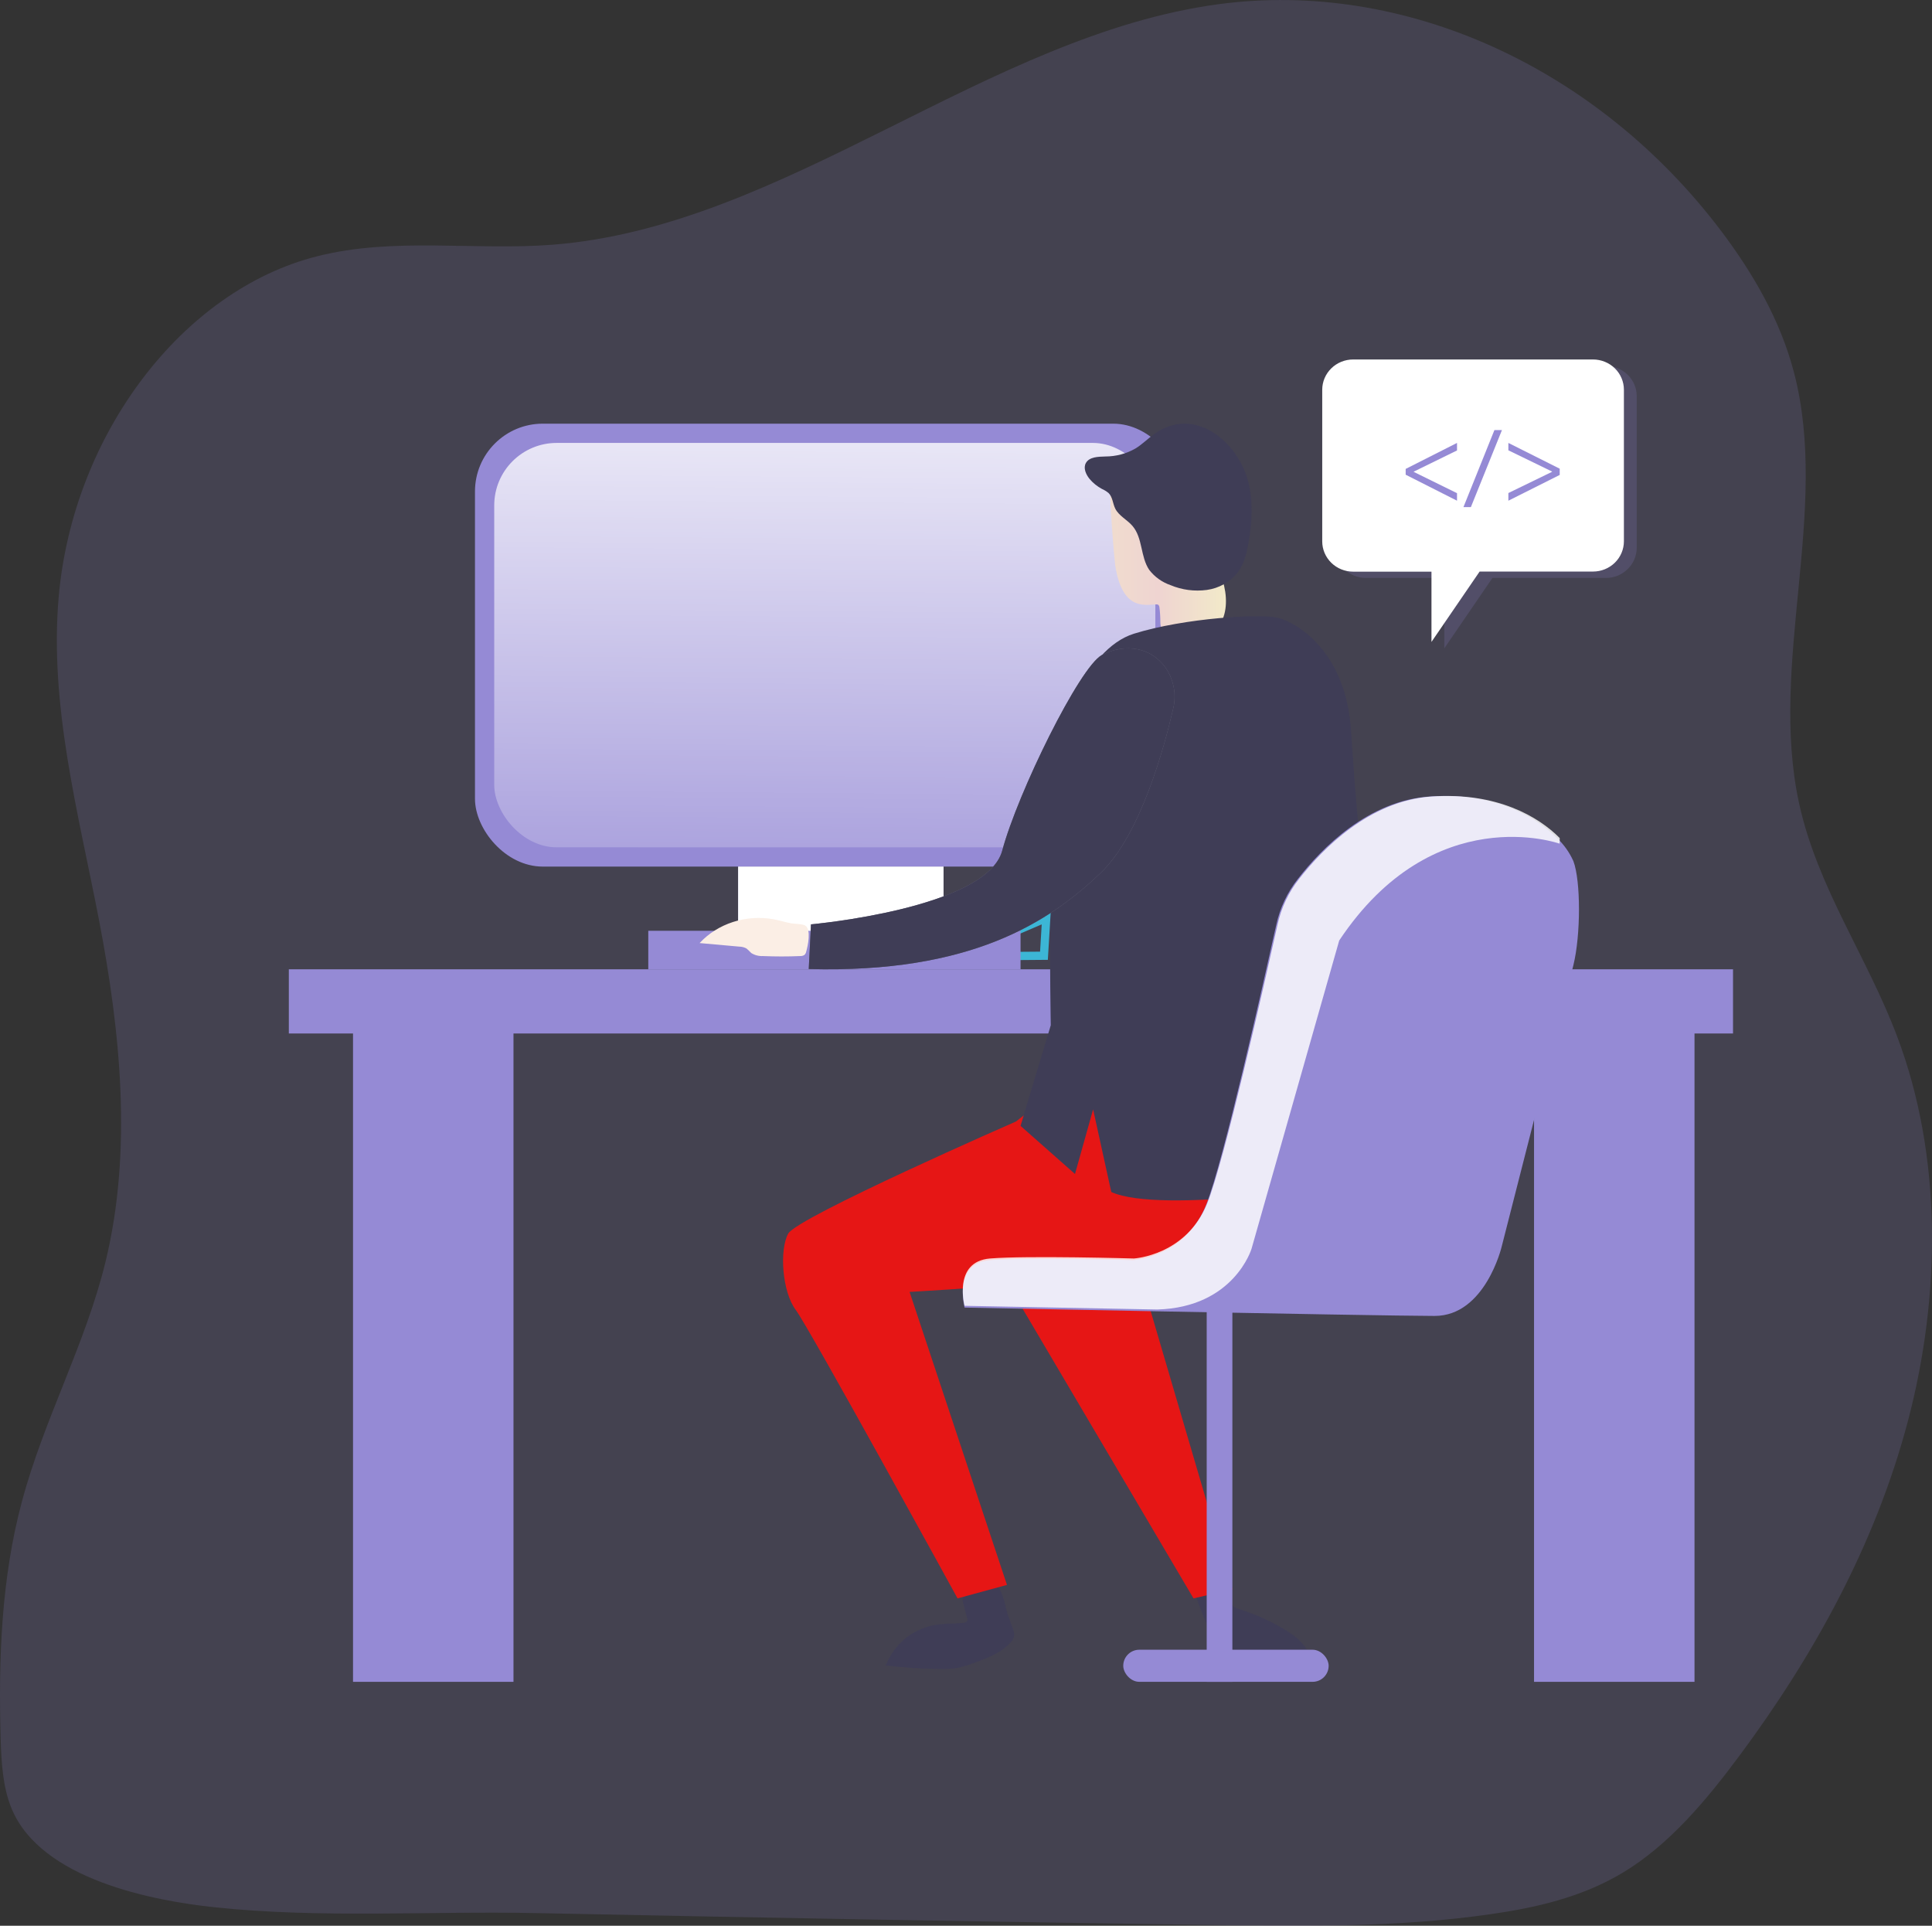 <?xml version="1.0" encoding="UTF-8"?> <svg xmlns="http://www.w3.org/2000/svg" xmlns:xlink="http://www.w3.org/1999/xlink" width="300px" height="299px" viewBox="0 0 300 299"><rect x="0" y="0" width="300" height="299" fill="#333333" stroke="none"/><!-- Generator: Sketch 48.1 (47250) - http://www.bohemiancoding.com/sketch --><title>development</title><desc>Created with Sketch.</desc><defs><linearGradient x1="467%" y1="19760.862%" x2="93459%" y2="32320.434%" id="linearGradient-1"><stop stop-color="#FFFFFF" stop-opacity="0" offset="0%"></stop><stop stop-color="#FFFFFF" offset="99%"></stop></linearGradient><linearGradient x1="36370%" y1="19760.862%" x2="129362%" y2="32320.434%" id="linearGradient-2"><stop stop-color="#FFFFFF" stop-opacity="0" offset="0%"></stop><stop stop-color="#FFFFFF" offset="99%"></stop></linearGradient><linearGradient x1="16280%" y1="24485.511%" x2="62835%" y2="23376.591%" id="linearGradient-3"><stop stop-color="#FFFFFF" stop-opacity="0" offset="0%"></stop><stop stop-color="#FFFFFF" offset="99%"></stop></linearGradient><linearGradient x1="7365.261%" y1="12064%" x2="6252.182%" y2="70393%" id="linearGradient-4"><stop stop-color="#FFFFFF" stop-opacity="0" offset="0%"></stop><stop stop-color="#FFFFFF" offset="99%"></stop></linearGradient><linearGradient x1="48.885%" y1="138.579%" x2="51.125%" y2="-39.153%" id="linearGradient-5"><stop stop-color="#FFFFFF" stop-opacity="0" offset="0%"></stop><stop stop-color="#FFFFFF" offset="99%"></stop></linearGradient><linearGradient x1="23473%" y1="6222.595%" x2="72419%" y2="7602.596%" id="linearGradient-6"><stop stop-color="#FFFFFF" stop-opacity="0" offset="0%"></stop><stop stop-color="#FFFFFF" offset="99%"></stop></linearGradient><linearGradient x1="-0.014%" y1="50.029%" x2="99.989%" y2="50.029%" id="linearGradient-7"><stop stop-color="#F0DCCE" offset="0%"></stop><stop stop-color="#EFD4D1" offset="42%"></stop><stop stop-color="#F2EAC9" offset="100%"></stop></linearGradient><linearGradient x1="26746%" y1="6944.466%" x2="75423%" y2="8806.712%" id="linearGradient-8"><stop stop-color="#FFFFFF" stop-opacity="0" offset="0%"></stop><stop stop-color="#FFFFFF" offset="99%"></stop></linearGradient><linearGradient x1="25042%" y1="16704.52%" x2="69147%" y2="35164.107%" id="linearGradient-9"><stop stop-color="#FFFFFF" stop-opacity="0" offset="0%"></stop><stop stop-color="#FFFFFF" offset="99%"></stop></linearGradient><linearGradient x1="21028.623%" y1="34271%" x2="31837.582%" y2="7079%" id="linearGradient-10"><stop stop-color="#FFFFFF" stop-opacity="0" offset="0%"></stop><stop stop-color="#FFFFFF" offset="99%"></stop></linearGradient><linearGradient x1="31425%" y1="225.04%" x2="32023%" y2="159.766%" id="linearGradient-11"><stop stop-color="#FFFFFF" stop-opacity="0" offset="0%"></stop><stop stop-color="#FFFFFF" offset="99%"></stop></linearGradient><linearGradient x1="710.362%" y1="42868%" x2="833.06%" y2="47350%" id="linearGradient-12"><stop stop-color="#FFFFFF" stop-opacity="0" offset="0%"></stop><stop stop-color="#FFFFFF" offset="99%"></stop></linearGradient><linearGradient x1="3500.124%" y1="21333%" x2="3496.697%" y2="15555%" id="linearGradient-13"><stop stop-color="#FFFFFF" stop-opacity="0" offset="0%"></stop><stop stop-color="#FFFFFF" offset="99%"></stop></linearGradient><linearGradient x1="163.378%" y1="20454%" x2="164.328%" y2="25056%" id="linearGradient-14"><stop stop-color="#FFFFFF" stop-opacity="0" offset="0%"></stop><stop stop-color="#FFFFFF" offset="99%"></stop></linearGradient><linearGradient x1="29610%" y1="7818.327%" x2="33554%" y2="10118.038%" id="linearGradient-15"><stop stop-color="#FFFFFF" stop-opacity="0" offset="0%"></stop><stop stop-color="#FFFFFF" offset="99%"></stop></linearGradient><linearGradient x1="15949%" y1="22208%" x2="19223%" y2="22208%" id="linearGradient-16"><stop stop-color="#FBEEE5" offset="0%"></stop><stop stop-color="#EFD4D1" offset="42%"></stop><stop stop-color="#F2EAC9" offset="100%"></stop></linearGradient><linearGradient x1="8794%" y1="134.427%" x2="16175%" y2="126.224%" id="linearGradient-17"><stop stop-color="#FFFFFF" stop-opacity="0" offset="0%"></stop><stop stop-color="#FFFFFF" offset="99%"></stop></linearGradient><linearGradient x1="129.768%" y1="3572%" x2="128.967%" y2="11551%" id="linearGradient-18"><stop stop-color="#FFFFFF" stop-opacity="0" offset="0%"></stop><stop stop-color="#FFFFFF" offset="99%"></stop></linearGradient><linearGradient x1="232.411%" y1="3563%" x2="230.511%" y2="11541%" id="linearGradient-19"><stop stop-color="#FFFFFF" stop-opacity="0" offset="0%"></stop><stop stop-color="#FFFFFF" offset="99%"></stop></linearGradient><linearGradient x1="73.956%" y1="3639%" x2="73.76%" y2="11618%" id="linearGradient-20"><stop stop-color="#FFFFFF" stop-opacity="0" offset="0%"></stop><stop stop-color="#FFFFFF" offset="99%"></stop></linearGradient><linearGradient x1="144.341%" y1="3725%" x2="143.729%" y2="11703%" id="linearGradient-21"><stop stop-color="#FFFFFF" stop-opacity="0" offset="0%"></stop><stop stop-color="#FFFFFF" offset="99%"></stop></linearGradient><linearGradient x1="165.902%" y1="3585%" x2="164.779%" y2="11563%" id="linearGradient-22"><stop stop-color="#FFFFFF" stop-opacity="0" offset="0%"></stop><stop stop-color="#FFFFFF" offset="99%"></stop></linearGradient><linearGradient x1="138.452%" y1="3602%" x2="137.645%" y2="11581%" id="linearGradient-23"><stop stop-color="#FFFFFF" stop-opacity="0" offset="0%"></stop><stop stop-color="#FFFFFF" offset="99%"></stop></linearGradient><linearGradient x1="230.485%" y1="3652%" x2="229.078%" y2="11631%" id="linearGradient-24"><stop stop-color="#FFFFFF" stop-opacity="0" offset="0%"></stop><stop stop-color="#FFFFFF" offset="99%"></stop></linearGradient><linearGradient x1="178.546%" y1="3597%" x2="177.358%" y2="11575%" id="linearGradient-25"><stop stop-color="#FFFFFF" stop-opacity="0" offset="0%"></stop><stop stop-color="#FFFFFF" offset="99%"></stop></linearGradient><linearGradient x1="243.424%" y1="3749%" x2="242.237%" y2="11728%" id="linearGradient-26"><stop stop-color="#FFFFFF" stop-opacity="0" offset="0%"></stop><stop stop-color="#FFFFFF" offset="99%"></stop></linearGradient><linearGradient x1="94.809%" y1="3661%" x2="94.467%" y2="11639%" id="linearGradient-27"><stop stop-color="#FFFFFF" stop-opacity="0" offset="0%"></stop><stop stop-color="#FFFFFF" offset="99%"></stop></linearGradient><linearGradient x1="1157.426%" y1="3718%" x2="1150.073%" y2="11696%" id="linearGradient-28"><stop stop-color="#FFFFFF" stop-opacity="0" offset="0%"></stop><stop stop-color="#FFFFFF" offset="99%"></stop></linearGradient><linearGradient x1="129.768%" y1="5634%" x2="128.967%" y2="13613%" id="linearGradient-29"><stop stop-color="#FFFFFF" stop-opacity="0" offset="0%"></stop><stop stop-color="#FFFFFF" offset="99%"></stop></linearGradient><linearGradient x1="232.411%" y1="5624%" x2="230.511%" y2="13603%" id="linearGradient-30"><stop stop-color="#FFFFFF" stop-opacity="0" offset="0%"></stop><stop stop-color="#FFFFFF" offset="99%"></stop></linearGradient><linearGradient x1="73.956%" y1="5701%" x2="73.76%" y2="13680%" id="linearGradient-31"><stop stop-color="#FFFFFF" stop-opacity="0" offset="0%"></stop><stop stop-color="#FFFFFF" offset="99%"></stop></linearGradient><linearGradient x1="144.341%" y1="5786%" x2="143.729%" y2="13765%" id="linearGradient-32"><stop stop-color="#FFFFFF" stop-opacity="0" offset="0%"></stop><stop stop-color="#FFFFFF" offset="99%"></stop></linearGradient><linearGradient x1="165.902%" y1="5646%" x2="164.779%" y2="13625%" id="linearGradient-33"><stop stop-color="#FFFFFF" stop-opacity="0" offset="0%"></stop><stop stop-color="#FFFFFF" offset="99%"></stop></linearGradient><linearGradient x1="138.452%" y1="5664%" x2="137.645%" y2="13643%" id="linearGradient-34"><stop stop-color="#FFFFFF" stop-opacity="0" offset="0%"></stop><stop stop-color="#FFFFFF" offset="99%"></stop></linearGradient><linearGradient x1="230.485%" y1="5714%" x2="229.078%" y2="13693%" id="linearGradient-35"><stop stop-color="#FFFFFF" stop-opacity="0" offset="0%"></stop><stop stop-color="#FFFFFF" offset="99%"></stop></linearGradient><linearGradient x1="178.546%" y1="5659%" x2="177.358%" y2="13637%" id="linearGradient-36"><stop stop-color="#FFFFFF" stop-opacity="0" offset="0%"></stop><stop stop-color="#FFFFFF" offset="99%"></stop></linearGradient><linearGradient x1="243.424%" y1="5811%" x2="242.237%" y2="13789%" id="linearGradient-37"><stop stop-color="#FFFFFF" stop-opacity="0" offset="0%"></stop><stop stop-color="#FFFFFF" offset="99%"></stop></linearGradient><linearGradient x1="94.809%" y1="5722%" x2="94.467%" y2="13701%" id="linearGradient-38"><stop stop-color="#FFFFFF" stop-opacity="0" offset="0%"></stop><stop stop-color="#FFFFFF" offset="99%"></stop></linearGradient><linearGradient x1="1157.426%" y1="5780%" x2="1150.073%" y2="13758%" id="linearGradient-39"><stop stop-color="#FFFFFF" stop-opacity="0" offset="0%"></stop><stop stop-color="#FFFFFF" offset="99%"></stop></linearGradient><linearGradient x1="129.768%" y1="7696%" x2="128.967%" y2="15674%" id="linearGradient-40"><stop stop-color="#FFFFFF" stop-opacity="0" offset="0%"></stop><stop stop-color="#FFFFFF" offset="99%"></stop></linearGradient><linearGradient x1="232.411%" y1="7686%" x2="230.511%" y2="15665%" id="linearGradient-41"><stop stop-color="#FFFFFF" stop-opacity="0" offset="0%"></stop><stop stop-color="#FFFFFF" offset="99%"></stop></linearGradient><linearGradient x1="73.956%" y1="7763%" x2="73.76%" y2="15741%" id="linearGradient-42"><stop stop-color="#FFFFFF" stop-opacity="0" offset="0%"></stop><stop stop-color="#FFFFFF" offset="99%"></stop></linearGradient><linearGradient x1="144.341%" y1="7848%" x2="143.729%" y2="15827%" id="linearGradient-43"><stop stop-color="#FFFFFF" stop-opacity="0" offset="0%"></stop><stop stop-color="#FFFFFF" offset="99%"></stop></linearGradient><linearGradient x1="165.902%" y1="7708%" x2="164.779%" y2="15687%" id="linearGradient-44"><stop stop-color="#FFFFFF" stop-opacity="0" offset="0%"></stop><stop stop-color="#FFFFFF" offset="99%"></stop></linearGradient><linearGradient x1="138.452%" y1="7726%" x2="137.645%" y2="15705%" id="linearGradient-45"><stop stop-color="#FFFFFF" stop-opacity="0" offset="0%"></stop><stop stop-color="#FFFFFF" offset="99%"></stop></linearGradient><linearGradient x1="230.485%" y1="7776%" x2="229.078%" y2="15755%" id="linearGradient-46"><stop stop-color="#FFFFFF" stop-opacity="0" offset="0%"></stop><stop stop-color="#FFFFFF" offset="99%"></stop></linearGradient><linearGradient x1="178.546%" y1="7720%" x2="177.358%" y2="15699%" id="linearGradient-47"><stop stop-color="#FFFFFF" stop-opacity="0" offset="0%"></stop><stop stop-color="#FFFFFF" offset="99%"></stop></linearGradient><linearGradient x1="243.424%" y1="7873%" x2="242.237%" y2="15851%" id="linearGradient-48"><stop stop-color="#FFFFFF" stop-opacity="0" offset="0%"></stop><stop stop-color="#FFFFFF" offset="99%"></stop></linearGradient><linearGradient x1="94.809%" y1="7784%" x2="94.467%" y2="15763%" id="linearGradient-49"><stop stop-color="#FFFFFF" stop-opacity="0" offset="0%"></stop><stop stop-color="#FFFFFF" offset="99%"></stop></linearGradient><linearGradient x1="1157.426%" y1="7841%" x2="1150.073%" y2="15820%" id="linearGradient-50"><stop stop-color="#FFFFFF" stop-opacity="0" offset="0%"></stop><stop stop-color="#FFFFFF" offset="99%"></stop></linearGradient></defs><g id="Page-1" stroke="none" stroke-width="1" fill="none" fill-rule="evenodd"><g id="development"><path d="M187.973,298.885 C202.428,299.091 216.93,299.284 231.281,297.233 C238.441,296.215 245.66,294.591 252.083,290.703 C259.157,286.423 264.901,279.618 270.145,272.544 C281.464,257.282 291.174,239.962 296.279,220.572 C301.384,201.181 301.611,179.519 294.607,160.975 C289.961,148.589 282.219,137.827 279.362,124.726 C274.623,102.995 284.165,79.311 278.578,57.863 C276.44,49.66 272.189,42.428 267.381,36.022 C248.099,10.404 218.016,-3.2 189.251,0.647 C153.29,5.463 121.958,35.148 85.876,37.99 C73.68,38.947 61.24,36.772 49.288,39.779 C28.34,45.036 11.312,67.469 9.111,92.701 C7.647,109.553 12.16,126.198 15.348,142.713 C18.717,160.184 20.575,178.659 16.394,195.876 C13.234,208.84 6.788,220.386 3.373,233.253 C0.208,245.061 -0.257,257.633 0.103,269.998 C0.214,273.659 0.429,277.43 1.77,280.733 C6.317,291.887 24.002,295.142 33.271,296.126 C49.66,297.88 66.757,296.697 83.216,297.034 C118.143,297.759 153.062,298.376 187.973,298.885 Z" id="Shape" fill="#958AD5" fill-rule="nonzero" opacity="0.18"></path><g id="Group-2" transform="translate(44.85, 55.814)"><path d="M112.502,197.271 C112.646,197.667 112.664,198.099 112.552,198.505 C112.46,198.728 112.328,198.931 112.162,199.105 C110.619,200.862 108.317,201.703 106.12,202.474 C105.354,202.761 104.568,202.99 103.768,203.159 C102.912,203.291 102.046,203.343 101.181,203.315 C98.343,203.295 95.508,203.113 92.691,202.771 C93.933,199.577 96.694,197.234 100.027,196.546 C101.58,196.239 103.178,196.315 104.751,196.159 C104.972,196.171 105.185,196.073 105.321,195.897 C105.382,195.734 105.382,195.555 105.321,195.393 L104.691,193.026 C104.614,192.827 104.602,192.608 104.656,192.402 C104.761,192.11 105.096,191.979 105.391,191.898 C106.454,191.586 107.158,188.438 108.297,188.373 C109.436,188.307 111.019,192.064 111.218,193.258 C111.458,194.728 112.337,196.652 112.502,197.271 Z" id="Shape" fill="#3F3D56" fill-rule="nonzero"></path><path d="M112.502,197.271 C112.646,197.667 112.664,198.099 112.552,198.505 C112.46,198.728 112.328,198.931 112.162,199.105 C110.619,200.862 108.317,201.703 106.12,202.474 C105.354,202.761 104.568,202.99 103.768,203.159 C102.912,203.291 102.046,203.343 101.181,203.315 C98.343,203.295 95.508,203.113 92.691,202.771 C93.933,199.577 96.694,197.234 100.027,196.546 C101.58,196.239 103.178,196.315 104.751,196.159 C104.972,196.171 105.185,196.073 105.321,195.897 C105.382,195.734 105.382,195.555 105.321,195.393 L104.691,193.026 C104.614,192.827 104.602,192.608 104.656,192.402 C104.761,192.11 105.096,191.979 105.391,191.898 C106.454,191.586 107.158,188.438 108.297,188.373 C109.436,188.307 111.019,192.064 111.218,193.258 C111.458,194.728 112.337,196.652 112.502,197.271 Z" id="Shape" fill-rule="nonzero"></path><path d="M145.047,200.083 C147.998,203.047 152.48,203.658 156.513,203.172 C157.196,203.089 157.974,202.916 158.313,202.289 C158.652,201.662 158.397,200.873 158.033,200.261 C157.176,198.839 155.785,197.867 154.384,197.041 C152.315,195.828 150.13,194.849 147.863,194.12 C147.385,194.001 146.932,193.79 146.527,193.498 C145.645,192.766 145.56,191.407 144.862,190.466 C144.568,190.074 141.243,189.139 140.919,189.421 C139.922,190.226 141.113,192.766 141.547,193.958 C142.38,196.169 143.377,198.406 145.047,200.083 Z" id="Shape" fill="#3F3D56" fill-rule="nonzero"></path><path d="M145.047,200.083 C147.998,203.047 152.48,203.658 156.513,203.172 C157.196,203.089 157.974,202.916 158.313,202.289 C158.652,201.662 158.397,200.873 158.033,200.261 C157.176,198.839 155.785,197.867 154.384,197.041 C152.315,195.828 150.13,194.849 147.863,194.12 C147.385,194.001 146.932,193.79 146.527,193.498 C145.645,192.766 145.56,191.407 144.862,190.466 C144.568,190.074 141.243,189.139 140.919,189.421 C139.922,190.226 141.113,192.766 141.547,193.958 C142.38,196.169 143.377,198.406 145.047,200.083 Z" id="Shape" fill-rule="nonzero"></path><rect id="Rectangle-path" fill="#958AD5" fill-rule="nonzero" x="193.355" y="102.658" width="24.917" height="102.658"></rect><rect id="Rectangle-path" fill="#958AD5" fill-rule="nonzero" x="9.967" y="102.658" width="24.917" height="102.658"></rect><rect id="Rectangle-path" fill="url(#linearGradient-1)" fill-rule="nonzero" x="9.967" y="102.658" width="24.917" height="28.904"></rect><rect id="Rectangle-path" fill="url(#linearGradient-2)" fill-rule="nonzero" x="193.355" y="102.658" width="24.917" height="28.904"></rect><rect id="Rectangle-path" fill="#958AD5" fill-rule="nonzero" x="0" y="94.684" width="224.252" height="9.967"></rect><path d="M112.909,118.316 C112.909,118.316 78.94,133.171 77.543,135.724 C76.146,138.276 76.611,144.775 78.709,147.562 C80.807,150.35 103.836,192.359 103.836,192.359 L111.512,190.266 L96.39,144.775 C96.39,144.775 138.27,142.457 141.295,139.44 C144.319,136.423 148.505,127.372 148.505,127.372 L126.633,107.641 L112.909,118.316 Z" id="Shape" fill="#E61615" fill-rule="nonzero"></path><path d="M112.909,118.316 C112.909,118.316 78.94,133.171 77.543,135.724 C76.146,138.276 76.611,144.775 78.709,147.562 C80.807,150.35 103.836,192.359 103.836,192.359 L111.512,190.266 L96.39,144.775 C96.39,144.775 138.27,142.457 141.295,139.44 C144.319,136.423 148.505,127.372 148.505,127.372 L126.633,107.641 L112.909,118.316 Z" id="Shape" fill="url(#linearGradient-3)" fill-rule="nonzero"></path><rect id="Rectangle-path" fill="#958AD5" fill-rule="nonzero" x="28.904" y="9.967" width="109.635" height="68.771" rx="10.53"></rect><rect id="Rectangle-path" fill="url(#linearGradient-4)" fill-rule="nonzero" x="31.894" y="12.957" width="102.658" height="62.791" rx="9.7"></rect><rect id="Rectangle-path" fill="url(#linearGradient-5)" fill-rule="nonzero" x="31.894" y="12.957" width="102.658" height="62.791" rx="9.7"></rect><path d="M120.487,38.802 C117.919,43.4 114.323,47.344 111.934,52.034 C110.203,55.462 109.176,59.186 107.614,62.701 C106.053,66.216 103.818,69.618 100.423,71.468 C99.041,72.224 97.392,72.806 96.678,74.201 C103.91,75.329 111.226,75.842 118.546,75.733 C119.013,75.759 119.481,75.684 119.917,75.514 C120.426,75.206 120.847,74.773 121.14,74.257 C126.112,67.176 134.336,62.083 136.746,53.786 C137.86,49.97 137.573,45.903 137.259,41.939 C136.879,36.753 136.494,31.558 135.718,26.408 C135.143,22.52 134.727,18.295 130.581,16.645 C128.193,15.69 124.843,15.623 122.599,17.023 C119.491,18.929 120.991,21.11 122.177,23.761 C124.489,28.702 123.04,34.27 120.487,38.802 Z" id="Shape" fill="url(#linearGradient-6)" fill-rule="nonzero"></path><path d="M134.608,38.031 C134.753,38.006 134.902,38.033 135.029,38.108 C135.111,38.199 135.163,38.314 135.179,38.437 C135.279,39.21 135.329,39.989 135.329,40.77 C135.335,41.555 135.601,42.314 136.085,42.923 C136.835,43.74 138.051,43.817 139.142,43.848 C139.372,43.865 139.604,43.846 139.828,43.791 C140.128,43.653 140.411,43.48 140.674,43.277 C141.449,42.82 142.43,42.897 143.226,42.481 C143.533,42.311 143.81,42.091 144.047,41.828 C145.623,40.132 145.768,37.476 145.238,35.189 C144.707,32.903 143.631,30.791 143.051,28.509 C142.55,26.5 142.41,24.311 141.284,22.584 C141.074,22.171 140.679,21.891 140.228,21.834 C138.548,21.527 136.838,21.421 135.134,21.521 C133.763,21.521 132.331,21.598 131.13,22.271 C130.36,22.697 128.208,19.327 127.667,20.031 C127.287,20.544 128.193,31.135 128.318,31.952 C129.384,38.863 132.722,38.128 134.608,38.031 Z" id="Shape" fill="url(#linearGradient-7)" fill-rule="nonzero"></path><path d="M119.606,58.328 C119.606,58.328 123.366,45.024 131.231,42.576 C139.096,40.128 150.953,39.425 153.654,40.123 C156.354,40.821 164.101,45.142 164.922,57.511 C165.743,69.881 166.445,76.06 166.445,76.06 L164.333,128.098 C164.333,128.098 135.455,132.763 127.709,129.263 L124.889,116.432 L122.075,126.466 L113.621,118.998 L118.315,103.365 C118.315,103.365 117.613,66.026 119.606,58.328 Z" id="Shape" fill="#3F3D56" fill-rule="nonzero"></path><path d="M119.606,58.328 C119.606,58.328 123.366,45.024 131.231,42.576 C139.096,40.128 150.953,39.425 153.654,40.123 C156.354,40.821 164.101,45.142 164.922,57.511 C165.743,69.881 166.445,76.06 166.445,76.06 L164.333,128.098 C164.333,128.098 135.455,132.763 127.709,129.263 L124.889,116.432 L122.075,126.466 L113.621,118.998 L118.315,103.365 C118.315,103.365 117.613,66.026 119.606,58.328 Z" id="Shape" fill="url(#linearGradient-8)" fill-rule="nonzero"></path><path d="M149.289,75.769 C147.39,78.879 146.521,82.478 145.687,86.005 L140.218,108.904 C139.081,113.675 137.918,118.518 135.556,122.825 C133.195,127.133 129.449,130.935 124.69,132.281 C121.16,133.301 117.394,132.877 113.746,133.275 C106.333,134.144 99.703,138.259 95.681,144.49 C110.737,144.688 125.788,143.853 140.727,141.992 C142.934,141.717 145.219,141.39 147.102,140.213 C149.309,138.826 150.668,136.451 151.733,134.096 C154.053,129.059 155.545,123.692 156.878,118.293 C159.039,109.442 160.742,100.488 161.982,91.465 C163.114,83.242 165.424,72.955 164.004,64.784 C158.565,65.997 152.18,71.059 149.289,75.769 Z" id="Shape" fill="url(#linearGradient-9)" fill-rule="nonzero" opacity="0.48"></path><polygon id="Shape" stroke="#3CB6D5" stroke-width="1.28" points="103.654 92.691 117.255 92.579 117.608 86.711"></polygon><polygon id="Shape" fill="#E61615" fill-rule="nonzero" points="112.625 145.156 140.477 192.359 146.512 190.956 132.583 143.522"></polygon><polygon id="Shape" fill-rule="nonzero" points="112.625 145.156 140.477 192.359 146.512 190.956 132.583 143.522"></polygon><path d="M199.465,94.041 C198.303,98.725 188.329,137.748 188.329,137.748 C188.329,137.748 185.781,148.505 177.912,148.505 C173.687,148.505 153.001,148.135 134.731,147.785 C118.933,147.487 104.933,147.209 104.933,147.209 C104.933,147.209 103.083,140.314 108.862,139.836 C114.641,139.357 131.103,139.836 131.103,139.836 C131.103,139.836 139.226,139.388 142.462,131.197 C145.128,124.512 151.197,97.368 153.323,87.804 C153.886,85.194 155.035,82.749 156.681,80.656 C160.335,75.946 167.592,68.475 177.219,67.853 C187.218,67.179 193.639,70.964 196.947,74.326 C198.007,75.338 198.862,76.549 199.465,77.89 C200.621,80.939 200.621,89.357 199.465,94.041 Z" id="Shape" fill="#958AD5" fill-rule="nonzero"></path><path d="M197.342,74.304 C197.342,74.601 197.342,74.878 197.317,75.175 C197.317,75.175 177.755,68.201 163.102,90.214 L149.488,138.075 C149.488,138.075 146.785,147.16 134.86,147.508 C118.994,147.211 104.934,146.934 104.934,146.934 C104.934,146.934 103.076,140.063 108.88,139.586 C114.684,139.11 131.216,139.586 131.216,139.586 C131.216,139.586 139.374,139.14 142.624,130.978 C145.301,124.316 151.397,97.265 153.531,87.734 C154.097,85.133 155.251,82.697 156.904,80.612 C160.573,75.918 167.862,68.472 177.53,67.852 C187.572,67.181 194.021,70.953 197.342,74.304 Z" id="Shape" fill="url(#linearGradient-10)" fill-rule="nonzero"></path><rect id="Rectangle-path" fill="#958AD5" fill-rule="nonzero" x="142.525" y="147.508" width="3.987" height="57.807"></rect><rect id="Rectangle-path" fill="url(#linearGradient-11)" fill-rule="nonzero" x="142.525" y="147.508" width="3.987" height="57.807"></rect><path d="M142.525,205.316 L142.525,147.508" id="Shape" fill="#958AD5" fill-rule="nonzero" opacity="0.18"></path><rect id="Rectangle-path" fill="#958AD5" fill-rule="nonzero" x="129.568" y="200.332" width="31.894" height="4.983" rx="2.492"></rect><rect id="Rectangle-path" fill="url(#linearGradient-12)" fill-rule="nonzero" x="129.568" y="200.332" width="31.894" height="4.983" rx="2.492"></rect><rect id="Rectangle-path" fill="#958AD5" fill-rule="nonzero" x="69.767" y="78.738" width="31.894" height="12.957"></rect><rect id="Rectangle-path" fill="url(#linearGradient-13)" fill-rule="nonzero" x="69.767" y="78.738" width="31.894" height="12.957"></rect><rect id="Rectangle-path" fill="#958AD5" fill-rule="nonzero" x="55.814" y="88.704" width="57.807" height="5.98"></rect><rect id="Rectangle-path" fill="url(#linearGradient-14)" fill-rule="nonzero" x="56.811" y="88.704" width="57.807" height="3.987"></rect><path d="M134.34,11.601 C133.361,12.308 132.512,13.181 131.481,13.811 C130.063,14.628 128.444,15.06 126.794,15.062 C125.674,15.098 124.305,15.113 123.768,16.071 C123.326,16.854 123.768,17.842 124.331,18.539 C124.861,19.171 125.512,19.698 126.247,20.093 C126.623,20.261 126.974,20.478 127.289,20.738 C127.929,21.369 127.934,22.368 128.33,23.165 C128.893,24.285 130.174,24.88 130.997,25.839 C132.616,27.721 132.22,30.627 133.6,32.665 C134.435,33.756 135.586,34.581 136.907,35.037 C138.68,35.783 140.632,36.041 142.547,35.783 C144.46,35.519 146.189,34.534 147.358,33.044 C148.343,31.717 148.738,30.072 149.02,28.463 C149.577,25.289 149.77,21.995 148.947,18.877 C147.322,12.747 140.625,7.076 134.34,11.601 Z" id="Shape" fill="#3F3D56" fill-rule="nonzero"></path><path d="M134.34,11.601 C133.361,12.308 132.512,13.181 131.481,13.811 C130.063,14.628 128.444,15.06 126.794,15.062 C125.674,15.098 124.305,15.113 123.768,16.071 C123.326,16.854 123.768,17.842 124.331,18.539 C124.861,19.171 125.512,19.698 126.247,20.093 C126.623,20.261 126.974,20.478 127.289,20.738 C127.929,21.369 127.934,22.368 128.33,23.165 C128.893,24.285 130.174,24.88 130.997,25.839 C132.616,27.721 132.22,30.627 133.6,32.665 C134.435,33.756 135.586,34.581 136.907,35.037 C138.68,35.783 140.632,36.041 142.547,35.783 C144.46,35.519 146.189,34.534 147.358,33.044 C148.343,31.717 148.738,30.072 149.02,28.463 C149.577,25.289 149.77,21.995 148.947,18.877 C147.322,12.747 140.625,7.076 134.34,11.601 Z" id="Shape" fill="url(#linearGradient-15)" fill-rule="nonzero"></path><path d="M136.052,47.735 C137.412,49.63 137.87,52.025 137.305,54.287 C135.971,60.071 132.278,73.796 126.06,79.722 C118.069,87.353 105.916,95.334 80.731,94.642 L81.082,87.704 C81.082,87.704 108.346,85.272 110.775,76.253 C113.205,67.233 122.759,47.806 126.233,45.898 C128.963,44.413 133.307,44.093 136.052,47.735 Z" id="Shape" fill="#6C6B7E" fill-rule="nonzero"></path><path d="M136.052,47.735 C137.412,49.63 137.87,52.025 137.305,54.287 C135.971,60.071 132.278,73.796 126.06,79.722 C118.069,87.353 105.916,95.334 80.731,94.642 L81.082,87.704 C81.082,87.704 108.346,85.272 110.775,76.253 C113.205,67.233 122.759,47.806 126.233,45.898 C128.963,44.413 133.307,44.093 136.052,47.735 Z" id="Shape" fill="#3F3D56" fill-rule="nonzero"></path><path d="M75.234,86.908 C70.967,86.16 66.592,87.575 63.787,90.611 L69.919,91.161 C70.318,91.165 70.708,91.262 71.053,91.445 C71.316,91.67 71.566,91.907 71.803,92.155 C72.332,92.493 72.97,92.66 73.614,92.629 C75.534,92.709 77.459,92.714 79.379,92.629 C79.617,92.643 79.853,92.585 80.051,92.463 C80.203,92.322 80.302,92.142 80.336,91.947 C80.59,91.047 81.148,88.528 80.196,87.898 C79.751,87.609 78.385,87.647 77.811,87.509 C76.952,87.329 76.108,87.069 75.234,86.908 Z" id="Shape" fill="url(#linearGradient-16)" fill-rule="nonzero"></path><path d="M209.302,5.697 L209.302,29.225 C209.299,31.821 207.151,33.925 204.502,33.925 L186.893,33.925 L179.422,44.85 L179.422,33.925 L167.259,33.925 C165.986,33.926 164.765,33.432 163.865,32.55 C162.964,31.668 162.458,30.472 162.458,29.225 L162.458,5.697 C162.458,4.45 162.964,3.253 163.865,2.372 C164.765,1.49 165.986,0.995 167.259,0.997 L204.502,0.997 C207.151,0.997 209.299,3.1 209.302,5.697 Z" id="Shape" fill="#958AD5" fill-rule="nonzero" opacity="0.18"></path><path d="M207.309,4.7 L207.309,28.228 C207.309,29.475 206.803,30.672 205.903,31.553 C205.002,32.435 203.781,32.93 202.509,32.928 L184.905,32.928 L177.428,43.854 L177.428,32.944 L165.27,32.944 C163.997,32.945 162.776,32.45 161.875,31.569 C160.974,30.687 160.466,29.491 160.465,28.243 L160.465,4.7 C160.466,3.452 160.974,2.256 161.875,1.375 C162.776,0.493 163.997,-0.001 165.27,2.73299102e-06 L202.509,2.73299102e-06 C203.781,-0.001 205.002,0.493 205.903,1.375 C206.803,2.257 207.309,3.453 207.309,4.7 Z" id="Shape" fill="#FFFFFF" fill-rule="nonzero"></path><rect id="Rectangle-path" fill="url(#linearGradient-17)" fill-rule="nonzero" x="38.87" y="16.944" width="3.987" height="53.821"></rect><polygon id="Shape" fill="#958AD5" fill-rule="nonzero" points="173.422 16.992 181.395 12.957 181.395 14.125 174.676 17.415 174.676 17.453 181.395 20.759 181.395 21.927 173.422 17.892"></polygon><polygon id="Shape" fill="#958AD5" fill-rule="nonzero" points="182.392 22.924 187.201 10.963 188.372 10.963 183.546 22.924"></polygon><polygon id="Shape" fill="#958AD5" fill-rule="nonzero" points="197.342 17.927 189.369 21.927 189.369 20.738 196.142 17.447 196.142 17.394 189.369 14.103 189.369 12.957 197.342 16.957"></polygon><rect id="Rectangle-path" fill="url(#linearGradient-18)" fill-rule="nonzero" x="51.827" y="25.914" width="13.953" height="1"></rect><rect id="Rectangle-path" fill="url(#linearGradient-19)" fill-rule="nonzero" x="51.827" y="27.907" width="8.97" height="1"></rect><rect id="Rectangle-path" fill="url(#linearGradient-20)" fill-rule="nonzero" x="62.791" y="27.907" width="26.91" height="1"></rect><rect id="Rectangle-path" fill="url(#linearGradient-21)" fill-rule="nonzero" x="92.691" y="27.907" width="14.95" height="1"></rect><rect id="Rectangle-path" fill="url(#linearGradient-22)" fill-rule="nonzero" x="55.814" y="29.9" width="11.96" height="1"></rect><rect id="Rectangle-path" fill="url(#linearGradient-23)" fill-rule="nonzero" x="59.801" y="31.894" width="13.953" height="1"></rect><rect id="Rectangle-path" fill="url(#linearGradient-24)" fill-rule="nonzero" x="74.751" y="31.894" width="11.96" height="1"></rect><rect id="Rectangle-path" fill="url(#linearGradient-25)" fill-rule="nonzero" x="59.801" y="33.887" width="10.963" height="1"></rect><rect id="Rectangle-path" fill="url(#linearGradient-26)" fill-rule="nonzero" x="100.664" y="33.887" width="10.963" height="1"></rect><rect id="Rectangle-path" fill="url(#linearGradient-27)" fill-rule="nonzero" x="70.764" y="33.887" width="21.927" height="1"></rect><rect id="Rectangle-path" fill="url(#linearGradient-28)" fill-rule="nonzero" x="95.681" y="33.887" width="4.983" height="1"></rect><rect id="Rectangle-path" fill="url(#linearGradient-29)" fill-rule="nonzero" x="51.827" y="35.88" width="13.953" height="1"></rect><rect id="Rectangle-path" fill="url(#linearGradient-30)" fill-rule="nonzero" x="51.827" y="37.874" width="8.97" height="1"></rect><rect id="Rectangle-path" fill="url(#linearGradient-31)" fill-rule="nonzero" x="62.791" y="37.874" width="26.91" height="1"></rect><rect id="Rectangle-path" fill="url(#linearGradient-32)" fill-rule="nonzero" x="92.691" y="37.874" width="14.95" height="1"></rect><rect id="Rectangle-path" fill="url(#linearGradient-33)" fill-rule="nonzero" x="55.814" y="39.867" width="11.96" height="1"></rect><rect id="Rectangle-path" fill="url(#linearGradient-34)" fill-rule="nonzero" x="59.801" y="41.86" width="13.953" height="1"></rect><rect id="Rectangle-path" fill="url(#linearGradient-35)" fill-rule="nonzero" x="74.751" y="41.86" width="11.96" height="1"></rect><rect id="Rectangle-path" fill="url(#linearGradient-36)" fill-rule="nonzero" x="59.801" y="43.854" width="10.963" height="1"></rect><rect id="Rectangle-path" fill="url(#linearGradient-37)" fill-rule="nonzero" x="100.664" y="43.854" width="10.963" height="1"></rect><rect id="Rectangle-path" fill="url(#linearGradient-38)" fill-rule="nonzero" x="70.764" y="43.854" width="21.927" height="1"></rect><rect id="Rectangle-path" fill="url(#linearGradient-39)" fill-rule="nonzero" x="95.681" y="43.854" width="4.983" height="1"></rect><rect id="Rectangle-path" fill="url(#linearGradient-40)" fill-rule="nonzero" x="51.827" y="46.844" width="13.953" height="1"></rect><rect id="Rectangle-path" fill="url(#linearGradient-41)" fill-rule="nonzero" x="51.827" y="48.837" width="8.97" height="1"></rect><rect id="Rectangle-path" fill="url(#linearGradient-42)" fill-rule="nonzero" x="62.791" y="48.837" width="26.91" height="1"></rect><rect id="Rectangle-path" fill="url(#linearGradient-43)" fill-rule="nonzero" x="92.691" y="48.837" width="14.95" height="1"></rect><rect id="Rectangle-path" fill="url(#linearGradient-44)" fill-rule="nonzero" x="55.814" y="50.831" width="11.96" height="1"></rect><rect id="Rectangle-path" fill="url(#linearGradient-45)" fill-rule="nonzero" x="59.801" y="52.824" width="13.953" height="1"></rect><rect id="Rectangle-path" fill="url(#linearGradient-46)" fill-rule="nonzero" x="74.751" y="52.824" width="11.96" height="1"></rect><rect id="Rectangle-path" fill="url(#linearGradient-47)" fill-rule="nonzero" x="59.801" y="54.817" width="10.963" height="1"></rect><rect id="Rectangle-path" fill="url(#linearGradient-48)" fill-rule="nonzero" x="100.664" y="54.817" width="10.963" height="1"></rect><rect id="Rectangle-path" fill="url(#linearGradient-49)" fill-rule="nonzero" x="70.764" y="54.817" width="21.927" height="1"></rect><rect id="Rectangle-path" fill="url(#linearGradient-50)" fill-rule="nonzero" x="95.681" y="54.817" width="4.983" height="1"></rect></g></g></g></svg> 